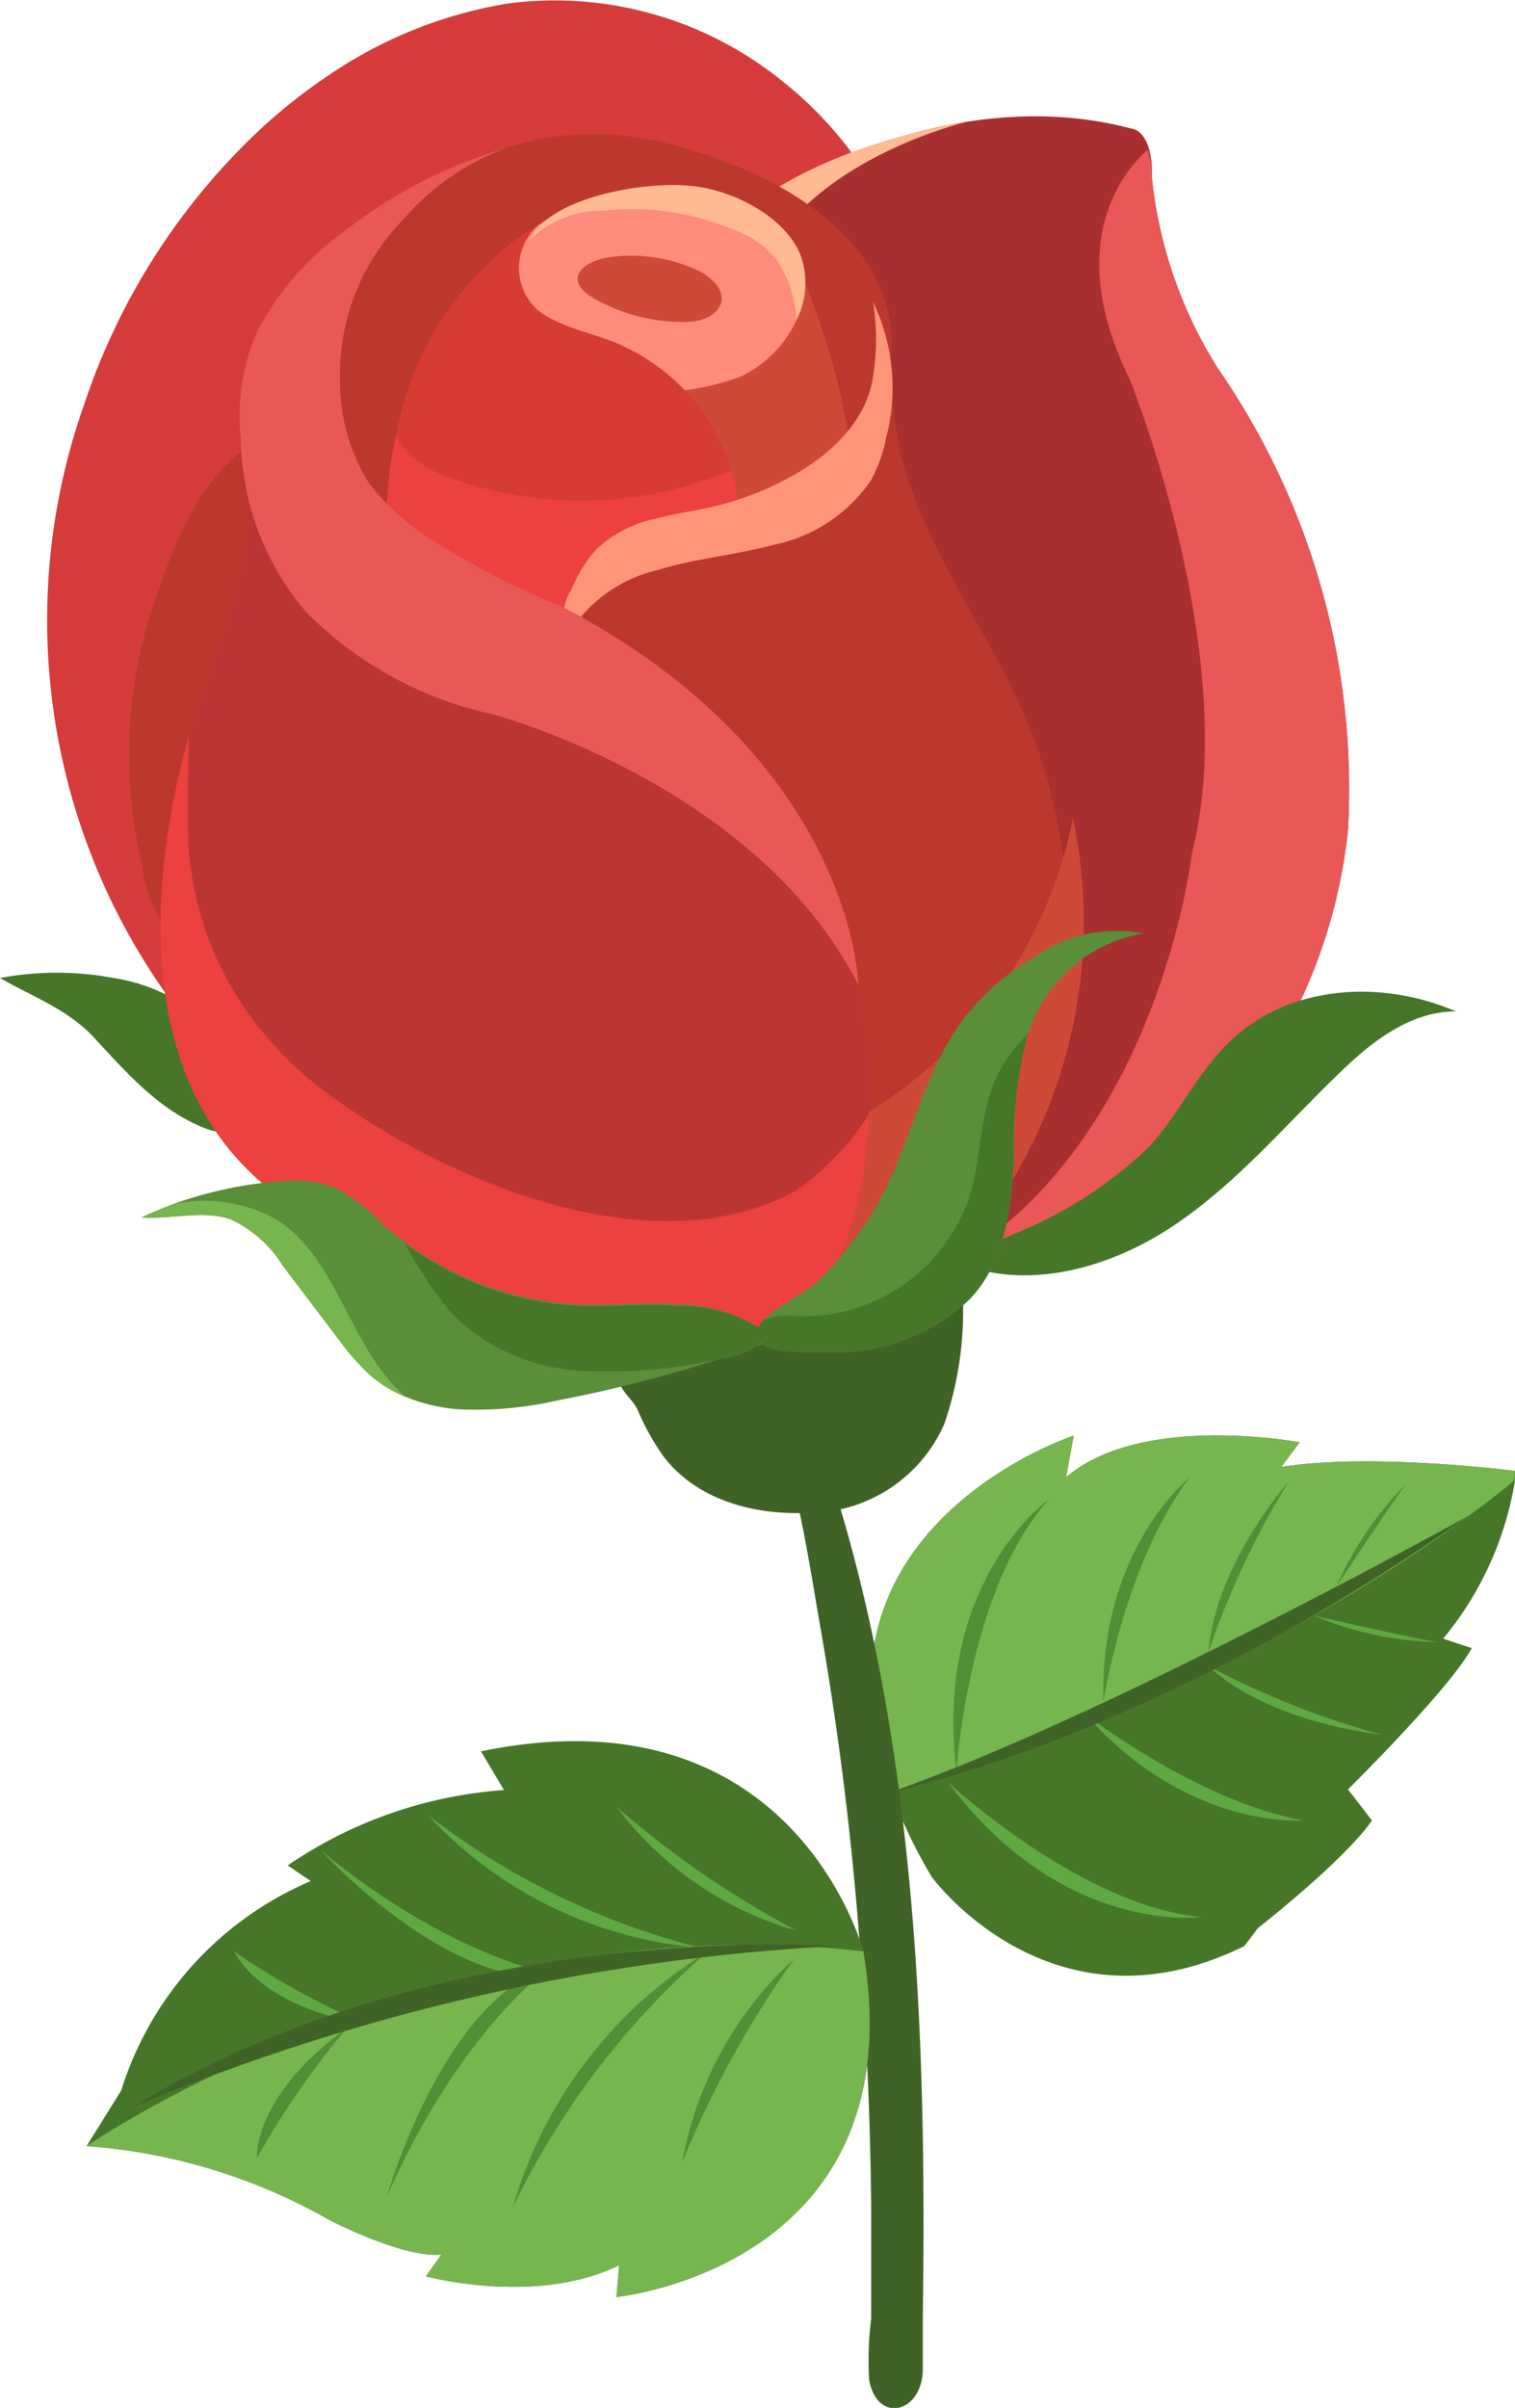 <svg xmlns="http://www.w3.org/2000/svg" viewBox="0 0 65.77 104.49"><defs><style>.cls-1{fill:#467729;}.cls-2{fill:#77b54e;}.cls-3{fill:#528e36;}.cls-4{fill:#60a842;}.cls-5{fill:#3f6327;}.cls-6{fill:#d63c3c;}.cls-7{fill:#a82f2f;}.cls-8{fill:#ffba94;}.cls-9{fill:#ea5757;}.cls-10{fill:#bc382e;}.cls-11{fill:#cf4938;}.cls-12{fill:#ff8c7d;}.cls-13{fill:#d63c34;}.cls-14{fill:#ed4040;}.cls-15{fill:#bc3535;}.cls-16{fill:#ff9578;}.cls-17{fill:#77c959;}.cls-18{fill:#5a8e39;}</style></defs><title>Asset 3</title><g id="Layer_2" data-name="Layer 2"><g id="Layer_3" data-name="Layer 3"><path class="cls-1" d="M54.61,83.67l-.59.78c-8.37,4.13-13.57-3-13.57-3a22.08,22.08,0,0,1-1.78-3.71C34.5,66.26,46.61,62.3,46.61,62.3l-.33,1.81c3.27-2.82,10.14-1.52,10.14-1.52l-.8,1.07c3.94-.63,10.15.17,10.15.17a3,3,0,0,1,0,.42,14.35,14.35,0,0,1-3.12,6.86l1.24.41c-.93,1.75-5.37,6.13-5.37,6.13L59.56,79C58.35,80.75,54.61,83.67,54.61,83.67Z"/><path class="cls-2" d="M65.74,64.25c-2.83,2.32-12.12,9.23-27.07,13.51C34.5,66.26,46.61,62.3,46.61,62.3l-.33,1.81c3.27-2.82,10.14-1.52,10.14-1.52l-.8,1.07c3.94-.63,10.15.17,10.15.17A3,3,0,0,1,65.74,64.25Z"/><path class="cls-3" d="M55.93,64.32c.06-.1-3.19,3.59-3.46,7.36A36.06,36.06,0,0,1,55.93,64.32Z"/><path class="cls-3" d="M51.63,64.13s-3.92,3.12-3.73,9.75C47.9,73.88,48.78,67.93,51.63,64.13Z"/><path class="cls-3" d="M45.52,65.08s-5,3.52-4,11.78C41.53,76.86,42,69,45.52,65.08Z"/><path class="cls-4" d="M60,75.28c.11,0-4.78-.42-7.57-3A36.42,36.42,0,0,0,60,75.28Z"/><path class="cls-4" d="M56.58,79s-5,.41-9.4-4.55C47.18,74.4,51.9,78.14,56.58,79Z"/><path class="cls-4" d="M52.15,83.19s-6,.83-11-5.85C41.17,77.34,46.91,82.71,52.15,83.19Z"/><path class="cls-5" d="M63.77,65.77s-15.69,8.71-25.1,12C38.67,77.76,49.94,75.55,63.77,65.77Z"/><path class="cls-3" d="M61.07,64.36A14.91,14.91,0,0,0,58,68.88S60.4,65.24,61.07,64.36Z"/><path class="cls-4" d="M62.41,71.26A14.8,14.8,0,0,1,57,70.1S61.32,71.09,62.41,71.26Z"/></g><g id="Layer_4" data-name="Layer 4"><path class="cls-6" d="M37.67,7.65a16.2,16.2,0,0,0-3.55-4A15.69,15.69,0,0,0,22.06.15,19.36,19.36,0,0,0,14.22,3.3a23.63,23.63,0,0,0-3.39,2.76A28.83,28.83,0,0,0,3.64,17.59a28.06,28.06,0,0,0,7.63,30.12L38.08,16.45c0-1.55,0-3.11,0-4.66,0-1.13.33-2.55-.14-3.61C37.86,8,37.77,7.83,37.67,7.65Z"/><path class="cls-7" d="M58.52,36a23.12,23.12,0,0,1-8.45,15.59A11.43,11.43,0,0,1,42,54.36,9,9,0,0,1,40.26,54S41,31.56,41,31.25,33.11,8.58,33.11,8.58s7.87-5.17,16-3c0,0,.49,0,.76.84A3.8,3.8,0,0,1,50,7.65,19.16,19.16,0,0,0,52.88,16,32.07,32.07,0,0,1,58.52,36Z"/><path class="cls-8" d="M33.11,8.58S36,6.3,42,5.28c0,0-4.75,1.1-7.58,4.21Z"/><path class="cls-9" d="M58.52,36a23.12,23.12,0,0,1-8.45,15.59A11.43,11.43,0,0,1,42,54.36C50.4,48.9,51.75,37,51.75,37c2.17-8.49-2.69-20.5-2.69-20.5-2.79-5.65-.56-8.82.76-10A3.8,3.8,0,0,1,50,7.65,19.16,19.16,0,0,0,52.88,16,32.07,32.07,0,0,1,58.52,36Z"/><path class="cls-10" d="M17.48,23.86S10.34,18.1,16,10.65c0,0,5.38-7.87,15.74-3.52,0,0,12.25,4.12,4.27,14.08l-8.83,4.55L25,27.94Z"/><path class="cls-11" d="M29.08,24.63l-1.66-7.72,7.25-5.28a30.78,30.78,0,0,1,2.58,13Z"/><path class="cls-12" d="M34.58,13.89a5.12,5.12,0,0,1-2.4,2.44,10.6,10.6,0,0,1-5.07.6,8.86,8.86,0,0,1-3.81-.87,3.45,3.45,0,0,1-1.88-3.21,4.2,4.2,0,0,1,1-2.22c1.76-2,5.31-2.78,7.56-2.56,1.71.15,4,1.25,4.73,2.94A3.53,3.53,0,0,1,34.58,13.89Z"/><path class="cls-13" d="M32,23.28l-3.84,5.18-2.88-.22-3.91-.3-4.54-4.08a17.38,17.38,0,0,1,.38-5,13.59,13.59,0,0,1,6.58-9.38,2.46,2.46,0,0,0-.42,4c1.05.81,2.65,1,3.83,1.61a8.7,8.7,0,0,1,4.55,5.35,9.28,9.28,0,0,1,.27,1.52A12.09,12.09,0,0,1,32,23.28Z"/><path class="cls-10" d="M44.64,48.55a24.76,24.76,0,0,1-3.47,5.72c-.43.55-.89,1.09-1.37,1.62,0,0-5.7,3.21-9.95,2,0,0,8.78-16.44-5.17-29.63l-.31-.29s-.43-4.68,6-5.8a11,11,0,0,0,1.51-.34c2.57-.72,7.33-2.93,5.92-8.66.12.48.24,1,.41,1.48.58,1.74.51,3.7,1,5.48,1.29,4.54,4.41,8.12,5.91,12.59a21.59,21.59,0,0,1,.75,2.81A21.82,21.82,0,0,1,44.64,48.55Z"/><path class="cls-11" d="M30.22,11.7a6.87,6.87,0,0,0-4-.5c-1.19.3-1.65,1.07-.4,1.77a7.79,7.79,0,0,0,3.95,1c1.39,0,2.2-1.07.92-2A2,2,0,0,0,30.22,11.7Z"/><path class="cls-10" d="M12.09,18.68C8.81,19.92,7.51,23.61,6.42,27a20.65,20.65,0,0,0-.28,10.42,7.27,7.27,0,0,0,1.67,3.76c.14.16.42.13.63.07a1.1,1.1,0,0,0,.49-.39c2-2.36,2.11-5.68,2.69-8.7.67-3.48,2.05-6.87,2-10.42,0-1.22-.36-2.66-1.5-3.08Z"/><path class="cls-11" d="M45.31,48.55a24.76,24.76,0,0,1-3.47,5.72,9.13,9.13,0,0,1-5,1.39,1.6,1.6,0,0,1-1.24-.46A1.72,1.72,0,0,1,35.39,54c.1-1.13.19-2.27.28-3.4a2.53,2.53,0,0,1,.3-1.16,2.56,2.56,0,0,1,1-.75A19.39,19.39,0,0,0,46.58,35.5,21.89,21.89,0,0,1,45.31,48.55Z"/><path class="cls-14" d="M32.05,21.94a9.94,9.94,0,0,1-1,.2c-6.44,1.12-6,5.8-6,5.8l.31.29s-4-.29-4-.29l-4.54-4.08a17.38,17.38,0,0,1,.38-5,2.44,2.44,0,0,0,.54.82,4.94,4.94,0,0,0,1.89,1.08,16.71,16.71,0,0,0,12.11-.35A9.28,9.28,0,0,1,32.05,21.94Z"/><path class="cls-5" d="M28.71,63.07c1.42,2,4,2.69,6.35,2.58A6.45,6.45,0,0,0,41,61.78a15.21,15.21,0,0,0,.66-7.06,1,1,0,0,0-.31-.71c-.29-.2-.69,0-1,.17a44.54,44.54,0,0,1-6.85,3.22c-1.21.44-2.44.84-3.69,1.17-.69.19-2.44.13-2.84.85s.46,1.2.71,1.76A10.84,10.84,0,0,0,28.71,63.07Z"/><path class="cls-1" d="M41.84,54.54l2.19-1a18.19,18.19,0,0,0,5.87-3.79c1.31-1.44,2.13-3.28,3.55-4.61C56,42.73,60,42.5,63.2,43.89c-2,0-3.67,1.33-5.08,2.7-2.34,2.26-4.46,4.78-7.16,6.59S44.77,56,41.73,54.86c-.15,0,0-.36.15-.31Z"/><path class="cls-1" d="M4.13,45.08C5.59,46.66,7,48.25,9,49c.32.12,2,.4,2.05.78A19.31,19.31,0,0,0,9.76,46a6.55,6.55,0,0,0-2.68-2.9,7.66,7.66,0,0,0-2.15-.66,13.4,13.4,0,0,0-4.93,0C1.44,43.27,3,43.82,4.13,45.08Z"/><path class="cls-15" d="M37.72,48.37c-.21,7.17-3.78,9.7-3.78,9.7C21,60.24,13.65,52.88,13.65,52.88,4.52,48,7,36.11,8.21,31.91c.26-.94.48-1.5.48-1.5,2.37-6.33,2.17-9.2,2.17-9.2,3.72,7.25,12.83,8.52,12.83,8.52,9.94,3.43,13.15,11.05,13.15,11.05A29.1,29.1,0,0,1,37.72,48.37Z"/><path class="cls-16" d="M24.54,27.74a6.22,6.22,0,0,1,4-3c1.65-.51,3.39-.65,5.06-1.1a6.73,6.73,0,0,0,4.2-2.78A6.34,6.34,0,0,0,38.47,19a8.61,8.61,0,0,0-.57-5.9,10.12,10.12,0,0,1,0,3.25c-.44,2.95-3.81,4.79-6.52,5.53-1,.27-2,.38-2.92.63a5.28,5.28,0,0,0-2.61,1.37,6.3,6.3,0,0,0-1.05,1.72,2.1,2.1,0,0,0-.2,1.9Z"/><path class="cls-9" d="M22,6.42A20.69,20.69,0,0,0,15,10a12.26,12.26,0,0,0-3.83,4.39,9,9,0,0,0-.71,4.7,11.76,11.76,0,0,0,2.84,7.48A16.24,16.24,0,0,0,21.4,31s11.41,3,15.86,11.73c0,0-.17-9.76-12.83-16.39A35,35,0,0,1,19,23.58a10.44,10.44,0,0,1-3-2.64,8.32,8.32,0,0,1-1.24-4.41,9.65,9.65,0,0,1,2.74-7A10.73,10.73,0,0,1,22,6.42Z"/><path class="cls-14" d="M37.72,48.37c-.21,7.17-3.78,9.7-3.78,9.7C21,60.24,13.65,52.88,13.65,52.88,4.52,48,7,36.11,8.21,31.91c-.07,2.05-.07,4.76,0,5.13a14.17,14.17,0,0,0,2.93,7.42,15.68,15.68,0,0,0,3.35,3.19c5.18,3.73,14,7.39,20.1,4A12.12,12.12,0,0,0,37.72,48.37Z"/><path class="cls-17" d="M6.09,52.83h0L6,52.89Z"/><path class="cls-18" d="M33.45,58.08c0,.11-.13.17-.24.21l-.36.13c-.58.21-1.16.4-1.74.59a58.62,58.62,0,0,1-6.9,1.76,15.93,15.93,0,0,1-4.24.39,7.44,7.44,0,0,1-2.42-.57,5.39,5.39,0,0,1-1.5-.93,11,11,0,0,1-1.35-1.54l-2.42-3.19a5.29,5.29,0,0,0-2.23-2c-1.22-.45-2.6,0-3.91-.1.45-.2.9-.4,1.36-.57a17.71,17.71,0,0,1,4.63-1,5.38,5.38,0,0,1,2.36.25,7.92,7.92,0,0,1,2.15,1.64,10,10,0,0,0,.89.72,13.66,13.66,0,0,0,7.68,2.74c1.41.05,2.81-.12,4.2,0a6.45,6.45,0,0,1,3.85,1.25l.06,0C33.38,57.93,33.45,58,33.45,58.08Z"/><path class="cls-18" d="M49.64,40.5a6.42,6.42,0,0,0-4.54,3.26,8.76,8.76,0,0,0-.49,1.13,19.7,19.7,0,0,0-.6,5.38c-.09,2.22-.42,4.63-2,6.19a8.55,8.55,0,0,1-5.31,2.22,8.39,8.39,0,0,1-1.08,0c-1.09,0-3.24.07-2.67-1.13a1.23,1.23,0,0,1,.17-.25c.56-.61,2-1.27,2.41-1.73a15.5,15.5,0,0,0,2.38-3C39.54,49.88,40,46.47,42,44a10.48,10.48,0,0,1,2.86-2.44A6.25,6.25,0,0,1,49.64,40.5Z"/><path class="cls-8" d="M23,10.41c.82-1.79,4.77-2.56,7-2.34,1.71.15,4,1.25,4.73,2.94a3.53,3.53,0,0,1-.16,2.88,5.11,5.11,0,0,0-.86-2.63,4.21,4.21,0,0,0-1.21-1,11.45,11.45,0,0,0-6.33-1.11A4.37,4.37,0,0,0,23,10.41Z"/><path class="cls-5" d="M34.17,63.85c.34,0,1.25,5.63,1.31,6a142.49,142.49,0,0,1,2,16.84c.2,3,.31,6,.34,9.07,0,1.62,0,3.25,0,4.87a14.47,14.47,0,0,0-.09,2.63c.34,1.93,2.27,1.47,2.33-.38,0-.76,0-1.53,0-2.29.18-12.17-.28-25.06-4.07-36.72Z"/><path class="cls-1" d="M33.26,57.82a1.2,1.2,0,0,1-.41.6,3.4,3.4,0,0,1-1.4.53,3.43,3.43,0,0,0-.34.06,22.43,22.43,0,0,1-5.94.47,8.52,8.52,0,0,1-5.62-2.55,20.67,20.67,0,0,1-2-3,13.66,13.66,0,0,0,7.68,2.74c1.41.05,2.81-.12,4.2,0A6.45,6.45,0,0,1,33.26,57.82Z"/><path class="cls-1" d="M44.61,44.9a19.59,19.59,0,0,0-.6,5.37c-.09,2.22-.42,4.63-2,6.19a8.55,8.55,0,0,1-5.31,2.22,8.39,8.39,0,0,1-1.08,0c-1.09,0-3.24.07-2.67-1.13a1.23,1.23,0,0,1,.17-.25l.22-.1a4,4,0,0,1,1.38-.08A7.63,7.63,0,0,0,42.1,51.9c.48-1.56.42-3.25,1-4.78A6,6,0,0,1,44.61,44.9Z"/><path class="cls-2" d="M17.55,60.59a5.39,5.39,0,0,1-1.5-.93,11,11,0,0,1-1.35-1.54l-2.42-3.19a5.29,5.29,0,0,0-2.23-2c-1.22-.45-2.6,0-3.91-.1.45-.2.9-.4,1.36-.57a6.52,6.52,0,0,1,4.38.59c2.27,1.33,3,4.23,4.5,6.37A9,9,0,0,0,17.55,60.59Z"/></g><g id="Layer_2-2" data-name="Layer 2"><path class="cls-1" d="M37.48,84.68c2.31,13.71-10.72,15-10.72,15l.12-1.38c-3.63,1.78-8.39.48-8.39.48l.67-.94c-1.7.15-4.87-1.51-4.87-1.51A24.91,24.91,0,0,0,3.76,93.13l1.5-2.41a14.61,14.61,0,0,1,8.23-9.09l-1-.68a19,19,0,0,1,9.39-3.27l-1-1.68C34.49,73.19,37.48,84.68,37.48,84.68Z"/><path class="cls-2" d="M37.48,84.68c2.31,13.71-10.72,15-10.72,15l.12-1.38c-3.63,1.78-8.39.48-8.39.48l.67-.94c-1.7.15-4.87-1.51-4.87-1.51A24.91,24.91,0,0,0,3.76,93.13S19.09,82.55,37.48,84.68Z"/><path class="cls-3" d="M11.15,93.66S10.93,91,15.07,88A35.73,35.73,0,0,0,11.15,93.66Z"/><path class="cls-3" d="M16.79,95.34s2.4-8.57,7.21-10.07C24,85.27,20,88,16.79,95.34Z"/><path class="cls-3" d="M22.26,95.8a19.28,19.28,0,0,1,8.48-11.12A34.54,34.54,0,0,0,22.26,95.8Z"/><path class="cls-3" d="M29.62,93.82A15.75,15.75,0,0,1,34.48,85,43.69,43.69,0,0,0,29.62,93.82Z"/><path class="cls-4" d="M10.17,84.69s1,2.36,5.7,3.14A33.4,33.4,0,0,1,10.17,84.69Z"/><path class="cls-4" d="M13.93,80.3s5.64,6.18,10.32,5.42C24.25,85.72,19.75,85.09,13.93,80.3Z"/><path class="cls-4" d="M18.56,78.75a18.13,18.13,0,0,0,11.83,5.77A32.26,32.26,0,0,1,18.56,78.75Z"/><path class="cls-4" d="M26.77,78.41a14.83,14.83,0,0,0,7.81,5.37A41.38,41.38,0,0,1,26.77,78.41Z"/><path class="cls-5" d="M5.73,91.45a91.29,91.29,0,0,1,30.54-7S19.22,83.16,5.73,91.45Z"/></g></g></svg>